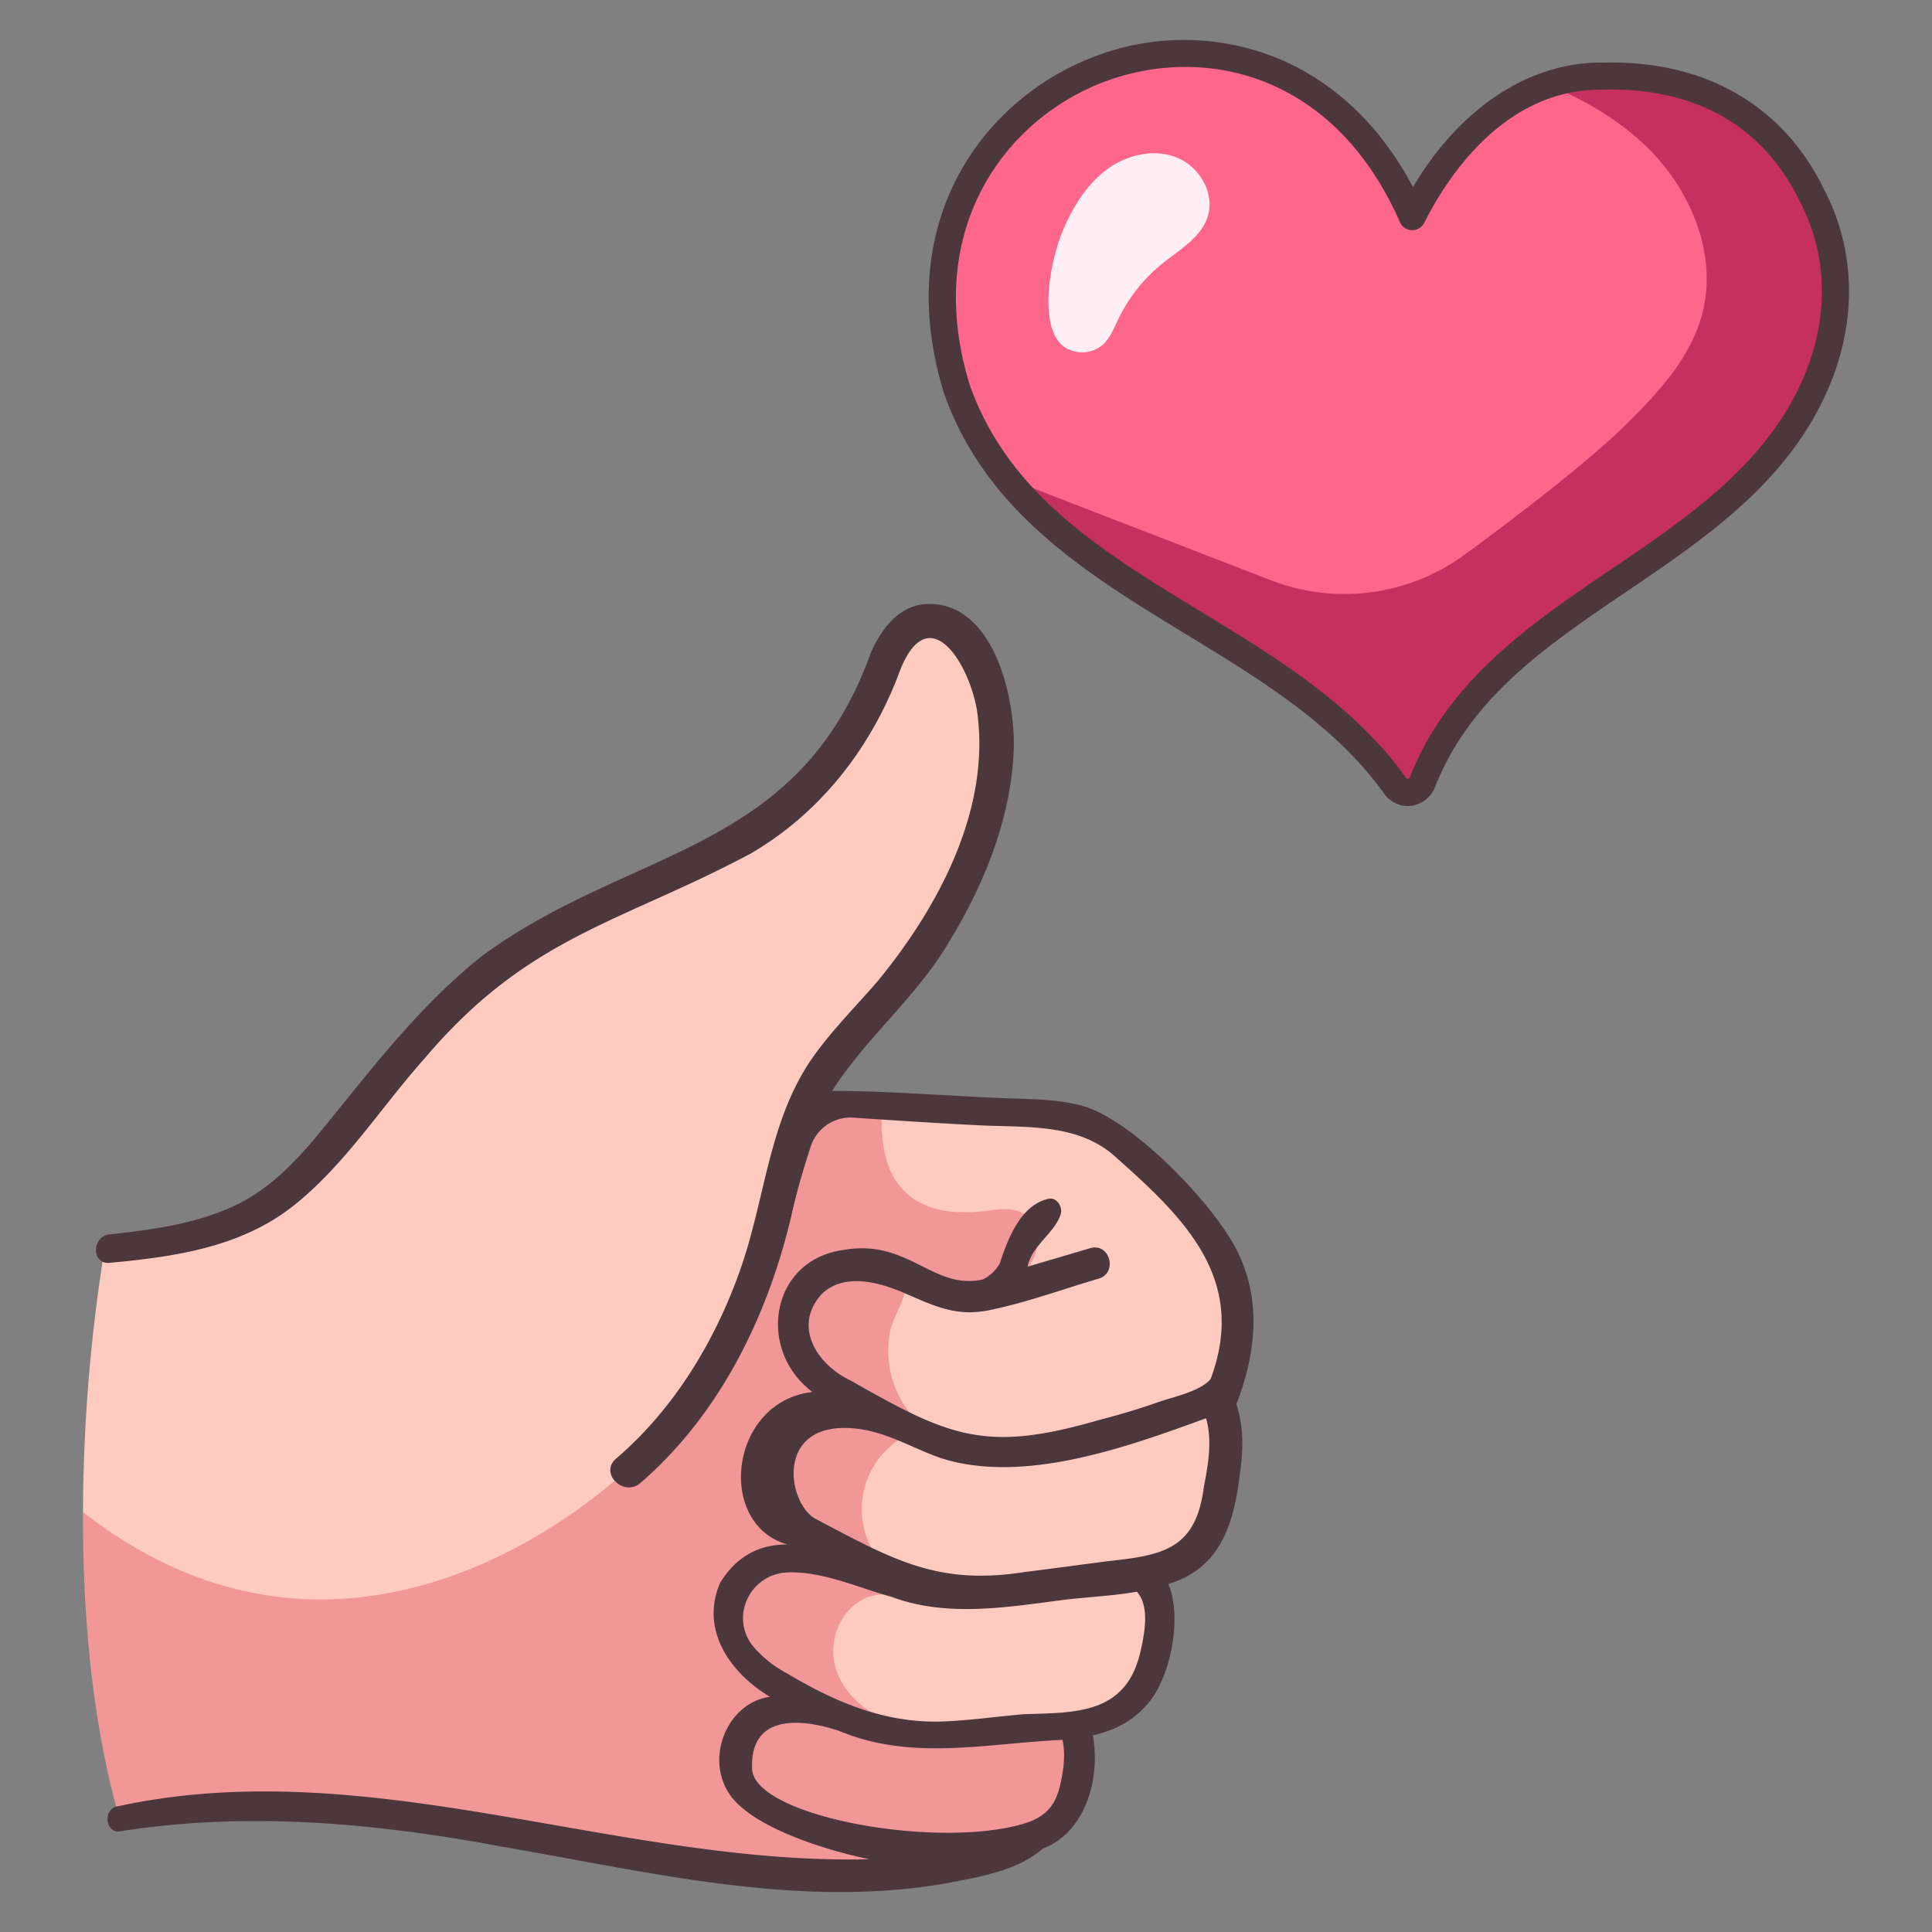 <svg xmlns="http://www.w3.org/2000/svg" id="icon" height="512" viewBox="0 0 500 500" width="512"><rect x="0" y="0" width="500" height="500" fill="#808080" stroke="none"/><path d="m27.1 322.98a436.168 436.168 0 0 0 -5.622 68.355s26.337 74.019 70.226 79.286 67.062 10.533 69.169 10.884 80.405 7.725 103.227-4.213 14.746-29.844 14.746-29.844 24.929 1.829 20.014-39.463c0 0 20.364-1.617 16.853-43.751 0 0 15.029-30.195-9.129-53.72s-39.675-22.12-39.675-22.12l-56.88-2.809 33-46.346s35.763-58.285-1.781-80.054c0 0-8.752.351-12.263 15.449s-34.409 43.187-34.409 43.187l-54.415 24.579-60.742 61.8s-25.631 21.064-52.319 18.78z" fill="#ffcac0"></path><path d="m283.089 447a20.735 20.735 0 0 0 -11.082-2.461c-11.312.517-21.892 4.793-33.406 3.248-9.258-1.242-19.34-6.514-22.317-16.016-2.675-8.539 3.038-19.272 12.65-19.142 2.461.033 4.142-3.4 2.122-5.121-12.308-10.484-10.173-29.206 4.295-36.536 1.844-.934 1.783-3.338.607-4.712a26.055 26.055 0 0 1 -5.83-20.478c.531-3.941 2.641-6.783 3.761-10.4.372-1.2.417-1.538.88-1.73.763-.317 2.366.451 2.366.451 5.585 1.984 9.955 3.562 16.023 2.23a21.484 21.484 0 0 0 13.367-8.946c2.877-4.515 3.238-11.208-2.407-13.678-2.41-1.055-5.012-.827-7.55-.507a41.7 41.7 0 0 1 -11.577.214c-14.8-2.267-17.5-14.632-16.7-26.924l-18.254-.9 7.09-9.957c-15.813 8.41-16.973 31.828-22.061 47.531-5.311 16.389-14.088 30.426-22.109 45.48-5.215 9.79-76.961 80.732-151.471 22.7-.105 24.633 1.983 52.657 9.133 78.233 0 0 17.2-4.214 61.093 1.053s67.062 10.533 69.169 10.884 80.405 7.725 103.227-4.213 14.746-29.844 14.746-29.844a15.568 15.568 0 0 0 4.235-.459z" fill="#f29797"></path><path d="m320.473 324.37c-5.671-12.2-27.678-35.065-40.825-38.3-6.7-1.732-13.828-1.605-20.69-1.9-14.476-.626-29.077-1.81-43.586-1.857 8.891-13.991 22.287-24.632 30.575-39.126 8.956-14.656 15.8-31.914 16.408-49.243.457-12.982-4.957-37.81-22.058-37.645-7.371.07-12.017 6.236-14.812 12.361-18.811 52.569-61.854 50.267-100.58 78.625-16 12.665-28.424 28.923-41.2 44.655-6.592 8.12-13.719 15.821-23.375 20.272-9.99 4.605-21.152 6.052-31.978 7.251-4.631.513-4.749 7.8 0 7.36 16.78-1.561 33.965-3.992 47.579-14.767 13.27-10.5 22.7-25.524 33.9-38.069 26.845-31.753 50.582-35.031 84.355-53.039 17.757-10.29 30.68-26.706 38.1-45.722 7.33-21.048 18.118-4.622 20.491 8.227 3.928 25.625-9.871 51.341-25.7 70.543-5.484 6.335-11.415 12.279-16.33 19.09-11.478 15.9-12.523 35.733-18.59 53.807-6.4 19.073-17.347 37.479-32.744 50.623-4.365 3.728 1.96 10 6.3 6.3 20.991-18.108 33.585-44.376 39.526-71.1 1.1-4.746 2.8-10.605 4.587-16.042a10.838 10.838 0 0 1 11.026-7.428c8.979.605 23.179 1.532 31.309 1.914 12.816.778 27.074-.86 37.1 8.759 17.849 15.817 33.546 31.556 24.037 56.985-2.627 3.168-9.818 4.666-12.879 5.743q-7.949 2.794-16.12 4.883c-29.236 8.5-38.59 4.3-64.07-10.215-8.875-4.151-15.113-14.113-7.583-22.4 5.732-5.545 14.678-3.163 21.246-.343 7.694 3.305 13.371 6.255 21.978 4.53 9.6-1.925 19.075-5.435 28.458-8.19 5.04-1.48 2.894-9.379-2.175-7.887l-16.208 4.775c1.078-5.487 7.04-8.66 8.6-13.662.444-1.75-.915-4.186-3-3.931-7.328 1.445-10.712 10.386-12.832 16.835a10.548 10.548 0 0 1 -4.314 4.077c-12.982 2.861-19.272-10.54-35.939-7.654-19.146 2.485-22.733 25.878-8.2 36.783-21.493 2.432-25.055 34.231-6.448 39.462-7.066-.034-13.064 2.809-17.463 9.953-5.209 12.145 2.612 23.326 12.919 29.473-10.58 1.431-16.577 14.817-10.974 24.417 5.4 9.247 25.709 15.371 36.744 17.621-65.219 1.588-129.729-27.945-194.93-13.621-3.472.849-2.836 6.893.866 6.4 33-5.221 66.352-2.157 99.012 3.974 38.5 6.581 78.153 16.574 117.236 9.04 7.714-1.527 16.61-3.216 22.651-8.552 11-4.133 15.01-18.072 12.958-29.3 5.581-1.279 10.7-3.736 14.778-8.877 5.586-7.194 8.286-21.887 4.755-30.3 13.7-4.095 17.038-15.971 18.536-28.711.92-6.2.947-12.044-.922-17.816 4.934-12.822 6.585-26.349.495-39.041zm-46.067 137.442c-1.136 5.106-3.442 8.033-8.431 9.826-22.109 7.326-70.809-1.362-71.337-13.836-.607-14.335 12.781-13.12 22.629-9.807 18.794 7.827 38.092 3.169 57.7 2.277.843 3.776.283 7.749-.561 11.54zm20.666-34.037c-3.824 15.883-16.642 15.436-30.077 15.854-7.059.6-14.086 1.646-21.173 1.887-14.649.5-27.577-4.945-39.963-12.352a30.109 30.109 0 0 1 -8.9-7.039c-6.21-7.545-.914-18.8 8.85-19.185 9.042-.355 18.43 4.006 26.965 6.341 14.132 5.25 29.31 2.749 43.942.839 5.751-.751 12.769-1.025 19.508-2.181 3.469 3.861 1.908 11.267.848 15.836zm16.484-42.975c-2.062 16.256-10.666 17.707-25.03 19.25-7.116.933-14.228 1.907-21.351 2.789-22.559 3.537-34.135-3.249-54.005-13.706-7.654-4.028-10.869-26.092 10.926-23.345 7.609.959 14.017 4.958 21.2 7.5 21.452 7 48.393-2.788 68.833-10.244 1.647 5.736.552 11.983-.573 17.756z" fill="#4c373c"></path><path d="m468.957 50.615c-10.539-21.681-30.28-31.51-53.881-30.911-22.819-.417-39.994 17.108-49.581 36.364-34.837-79.286-143.03-36.916-117.836 44.7 18.521 52.11 83.09 60.3 113.313 102.453a4.007 4.007 0 0 0 7.211-.942c17.576-44.466 73.081-54.567 97.128-94.128 10.754-17.688 13.436-38.772 3.646-57.536z" fill="#ff668b"></path><path d="m468.957 50.615c-10.539-21.681-30.28-31.51-53.881-30.911a42.541 42.541 0 0 0 -14.363 2.21c9.081 3.824 17.623 8.715 24.773 15.44 11.868 11.165 19.229 28.318 15 44.053-3.064 11.4-11.526 20.446-19.945 28.713-9.612 9.438-26.985 22.774-41.369 33.348a52.7 52.7 0 0 1 -50.261 6.709c-17.04-6.6-38.391-14.871-51.645-19.986-6.035-2.329-11.614-4.5-16.931-6.775 26.346 33.1 75.431 44.645 100.64 79.809a4.007 4.007 0 0 0 7.211-.942c17.576-44.466 73.081-54.568 97.128-94.128 10.751-17.692 13.433-38.776 3.643-57.54z" fill="#c6305f"></path><path d="m364.322 208.6a7.582 7.582 0 0 1 -6.215-3.362c-12.642-17.633-32.124-29.5-50.965-40.974-25.5-15.528-51.858-31.584-62.781-62.317-.016-.046-.031-.093-.046-.14-13.815-44.77 10.627-76.614 39.185-87.257a64.342 64.342 0 0 1 47.01.477c14.71 6.035 26.766 17.507 35.167 33.381 12.223-20.608 30.323-32.525 49.385-32.208 26.168-.625 46.4 11.02 57.022 32.838 9.75 18.729 8.373 40.935-3.782 60.932-11.412 18.774-29.61 31.108-47.209 43.036-20.842 14.126-40.528 27.469-49.655 50.56a7.787 7.787 0 0 1 -6.249 4.977 7.251 7.251 0 0 1 -.867.057zm-113.34-108.931c10.1 28.348 34.245 43.048 59.8 58.614 19.44 11.84 39.541 24.082 53.033 42.9.107.151.335.433.551.409.164-.02.4-.187.561-.6 9.922-25.1 31.434-39.681 52.238-53.782 16.978-11.507 34.534-23.406 45.154-40.877 10.862-17.869 12.15-37.589 3.534-54.1l-.044-.088c-12-24.68-34.168-29.368-50.645-28.943-.052 0-.1 0-.153 0-.253 0-.507-.007-.757-.007-25.692 0-40.445 24.023-45.627 34.431a3.569 3.569 0 0 1 -3.217 1.939 3.5 3.5 0 0 1 -3.12-2.091c-16.905-38.474-50.525-45.988-76.343-36.364-25.562 9.525-47.395 38.171-34.965 78.559z" fill="#4c373c"></path><path d="m304.624 40.8c-5.841-2.386-12.779-.817-17.9 2.866s-8.647 9.207-11.218 14.969c-4.472 10.022-7.121 28.679 1.41 31.929a8.293 8.293 0 0 0 8.32-1.192c2.042-1.779 3.047-4.427 4.224-6.866a41.666 41.666 0 0 1 11.331-14.271c4.46-3.6 9.993-6.695 11.748-12.149 1.931-6.006-2.074-12.9-7.915-15.286z" fill="#ffeef3"></path></svg>